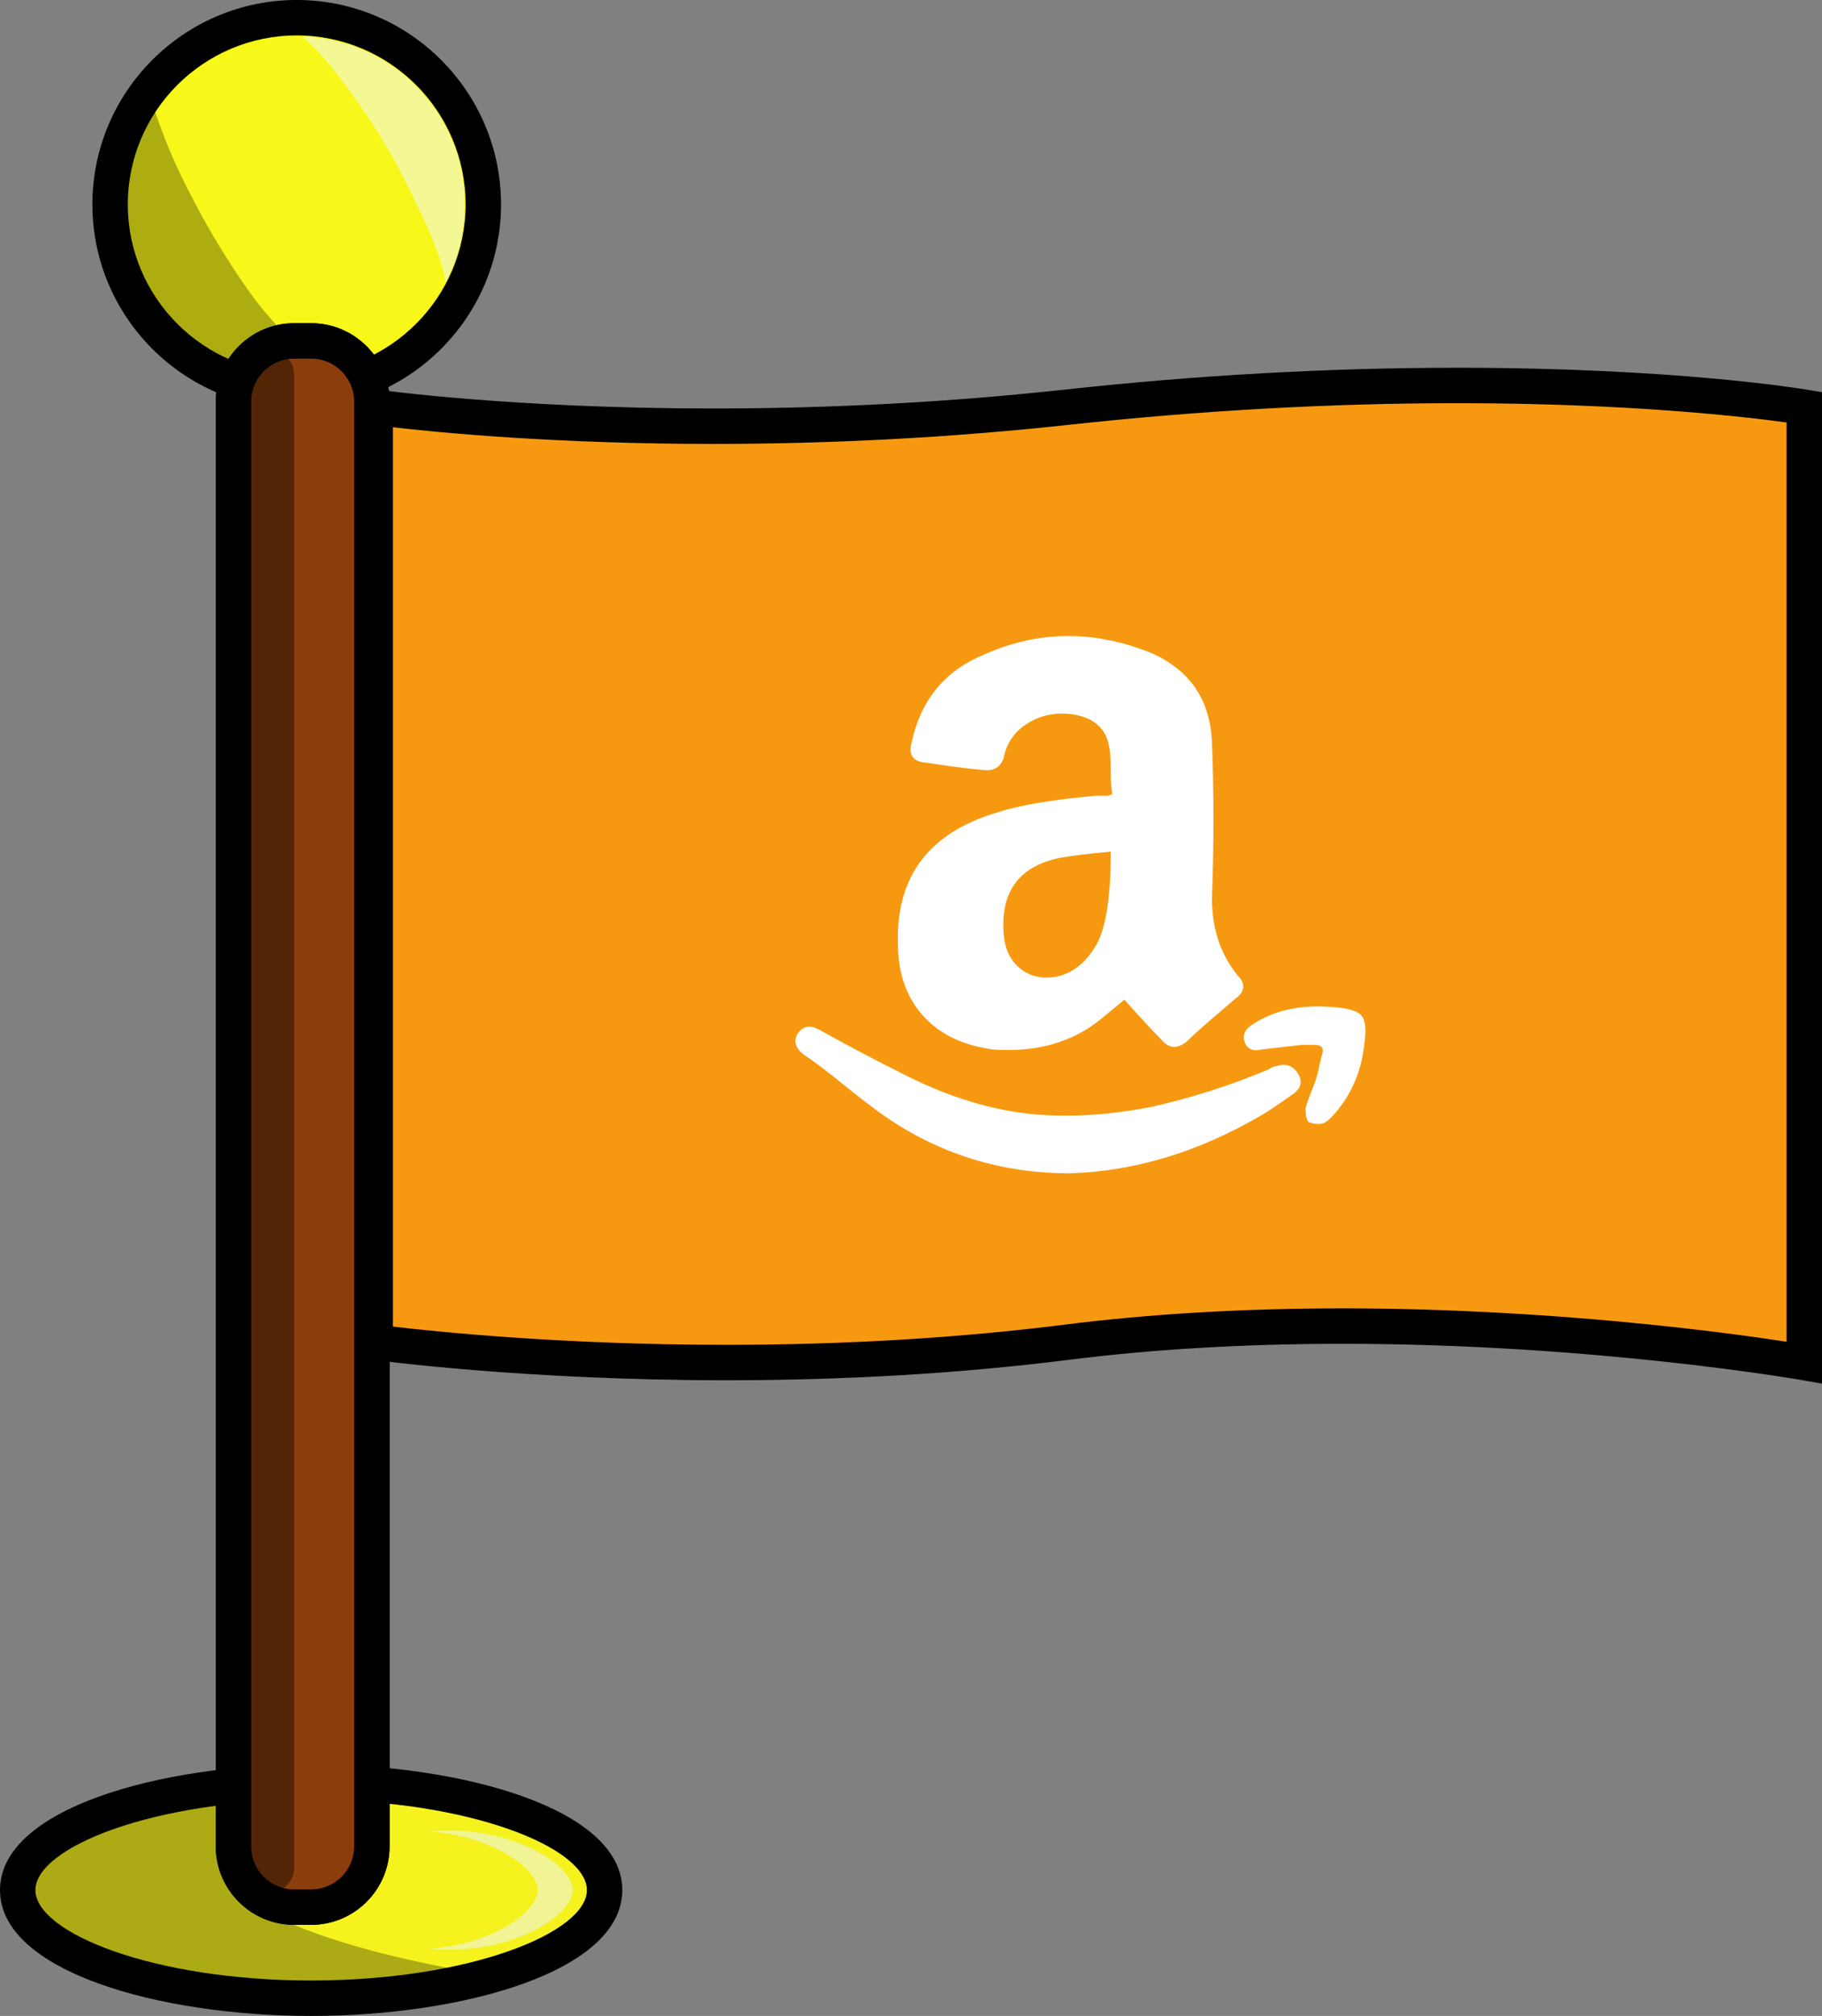 <?xml version="1.0" ?><!DOCTYPE svg  PUBLIC '-//W3C//DTD SVG 1.1//EN'  'http://www.w3.org/Graphics/SVG/1.1/DTD/svg11.dtd'><svg enable-background="new 0 0 360.131 398.293" height="398.293px" version="1.1" viewBox="0 0 360.131 398.293" width="360.131px" xml:space="preserve" xmlns="http://www.w3.org/2000/svg" xmlns:xlink="http://www.w3.org/1999/xlink"><rect x="0" y="0" width="360.131" height="398.293" fill="#808080" stroke="none"/><g id="Flags"/><g id="Iconos"><g><g opacity="0.4"><path d="M92.455,49.719c1.073-5.514,1.183-12.238,0.408-17.944c-0.887-6.528-5.263-12.083-10.074-16.573     C74.758,7.708,64.047,4.331,53.557,3.858c-0.113,0.016-0.228,0.027-0.341,0.043c7.43,1.431,14.516,13.03,18.313,18.215     c9.558,13.052,14.667,28.717,14.667,42.343l0.203,0.203c1.496-1.709,2.838-3.554,4.002-5.52     C91.446,55.639,92.095,51.572,92.455,49.719z" fill="#FFFFFF"/></g><g><ellipse cx="61.5" cy="373.434" fill="#F5F21E" rx="58" ry="21.359"/><path d="M61.5,398.293c-29.813,0-61.5-8.713-61.5-24.859s31.687-24.858,61.5-24.858s61.5,8.712,61.5,24.858     S91.313,398.293,61.5,398.293z M61.5,355.575c-31.192,0-54.5,9.429-54.5,17.858c0,8.431,23.308,17.859,54.5,17.859     s54.5-9.429,54.5-17.859C116,365.004,92.692,355.575,61.5,355.575z"/></g><g><circle cx="58.646" cy="40.384" fill="#F7F719" r="36.883"/><path d="M58.646,80.767c-22.267,0-40.383-18.115-40.383-40.383S36.379,0,58.646,0c22.268,0,40.383,18.116,40.383,40.384     S80.914,80.767,58.646,80.767z M58.646,7C40.239,7,25.263,21.976,25.263,40.384c0,18.407,14.976,33.383,33.383,33.383     c18.408,0,33.383-14.976,33.383-33.383C92.029,21.976,77.054,7,58.646,7z"/></g><g><path d="M73.5,364.793c0,6.627-5.373,12-12,12h-3.351c-6.627,0-12-5.373-12-12V79.357c0-6.627,5.373-12,12-12     H61.5c6.627,0,12,5.373,12,12V364.793z" fill="#8B3E0C"/><path d="M61.5,380.293h-3.351c-8.547,0-15.5-6.953-15.5-15.5V79.356c0-8.547,6.953-15.5,15.5-15.5H61.5     c8.547,0,15.5,6.953,15.5,15.5v285.437C77,373.34,70.047,380.293,61.5,380.293z M58.149,70.856c-4.687,0-8.5,3.813-8.5,8.5     v285.437c0,4.687,3.813,8.5,8.5,8.5H61.5c4.687,0,8.5-3.813,8.5-8.5V79.356c0-4.687-3.813-8.5-8.5-8.5H58.149z"/></g><g><path d="M74.167,80.452v184.732c0,0,64.967,9.039,136.713,0c71.746-9.039,145.752,4.017,145.752,4.017V80.452     c0,0-57.131-9.659-145.752,0C133.35,88.901,74.167,80.452,74.167,80.452z" fill="#F79910"/><path d="M360.131,273.371l-4.108-0.724c-0.406-0.072-41.145-7.151-90.643-7.151c-19.229,0-37.418,1.063-54.063,3.16     c-21.303,2.684-44.104,4.044-67.769,4.044c-40.28,0-69.573-4.01-69.864-4.05l-3.018-0.42V76.417l3.994,0.569     c0.261,0.037,26.563,3.721,66.317,3.721c23.393,0,46.784-1.257,69.522-3.735c26.261-2.862,52.354-4.313,77.554-4.313     c42.98,0,68.112,4.165,69.161,4.342l2.917,0.493V273.371z M77.667,262.095c8.392,0.994,33.523,3.605,65.882,3.605     c23.373,0,45.879-1.342,66.894-3.989c16.934-2.134,35.418-3.215,54.938-3.215c41,0,76.093,4.804,87.751,6.595V83.471     c-7.812-1.08-30.945-3.813-65.077-3.813c-24.948,0-50.785,1.438-76.795,4.272c-22.99,2.506-46.636,3.776-70.281,3.776     c-31.296,0-54.42-2.265-63.311-3.293V262.095z"/></g><g opacity="0.3"><path d="M51.828,60.978c-0.339-0.413-0.669-0.832-1.003-1.249c-0.128-0.174-0.35-0.472-0.692-0.927     c-2.559-3.454-4.895-7.069-7.131-10.738c-2.089-3.428-3.995-6.965-5.817-10.541c-2.341-4.596-3.524-7.419-4.667-10.35     c-1.178-3.019-2.232-6.085-3.168-9.186c-4.755,6.21-7.586,13.971-7.586,22.397c0,20.37,6.513,31.883,26.883,31.883     c0.306,0,7.608-4.016,7.913-4.023c0.326-4.378,1.758,0.112-1.402-3.411C54.022,63.568,52.915,62.284,51.828,60.978z"/></g><g opacity="0.3"><path d="M96.935,390.338c-7.58-1.305-15.129-2.774-22.587-4.705c-3.066-0.794-6.096-1.715-9.107-2.694     c-1.5-0.488-2.981-1.029-4.461-1.572c-0.006-0.002-2.787-1.137-2.905-1.157c-2.585-1.155-5.101-2.455-7.575-3.83     c-0.8-0.445-1.584-0.918-2.362-1.4c-2.414-7.828-3.239-14.395-4.009-21.904C20.487,355.817,3.5,363.894,3.5,373.434     c0,11.796,25.967,21.359,58,21.359C74.848,394.793,87.133,393.128,96.935,390.338z"/></g><g><path d="M73.5,364.793c0,6.627-5.373,12-12,12h-3.351c-6.627,0-12-5.373-12-12V79.357c0-6.627,5.373-12,12-12     H61.5c6.627,0,12,5.373,12,12V364.793z" fill="#8B3E0C"/><path d="M61.5,380.293h-3.351c-8.547,0-15.5-6.953-15.5-15.5V79.356c0-8.547,6.953-15.5,15.5-15.5H61.5     c8.547,0,15.5,6.953,15.5,15.5v285.437C77,373.34,70.047,380.293,61.5,380.293z M58.149,70.856c-4.687,0-8.5,3.813-8.5,8.5     v285.437c0,4.687,3.813,8.5,8.5,8.5H61.5c4.687,0,8.5-3.813,8.5-8.5V79.356c0-4.687-3.813-8.5-8.5-8.5H58.149z"/></g><g><path d="M91.838,40.383c0-17.955-14.259-32.57-32.069-33.163c4.919,4.328,8.669,9.669,12.504,15.238     c3.55,5.155,6.625,10.712,9.324,16.341c2.164,4.513,5.606,11.339,6.459,16.969C90.467,51.168,91.838,45.937,91.838,40.383z" fill="#F4F894"/></g><g opacity="0.4"><path d="M58.149,369.042c0,2.624-2.127,4.751-4.751,4.751l0,0c-2.624,0-4.751-2.127-4.751-4.751V74.018     c0-2.624,2.127-4.751,4.751-4.751l0,0c2.624,0,4.751,2.127,4.751,4.751V369.042z"/></g><g><path d="M89.132,361.684c-1.523,0-3.011,0.054-4.456,0.152c12.319,0.76,21.644,7.319,21.644,11.598     c0,4.279-9.325,10.838-21.644,11.598c1.445,0.098,2.933,0.152,4.456,0.152c13.289,0,24.063-6.918,24.063-11.75     C113.194,368.601,102.421,361.684,89.132,361.684z" fill="#F0F494"/></g><g><path d="M256.556,212.12c0.993,1.595,0.597,2.984-1.193,4.178c-2.789,1.991-4.877,3.385-6.267,4.178     c-12.337,7.161-24.87,10.942-37.598,11.339c-13.531,0-25.765-3.776-36.703-11.339c-1.991-1.39-4.774-3.529-8.355-6.415     c-3.581-2.882-6.168-4.821-7.758-5.819c-1.595-1.39-1.893-2.783-0.896-4.178c0.993-1.39,2.387-1.59,4.178-0.597     c5.371,2.984,10.64,5.772,15.815,8.355c9.148,4.774,18.1,7.563,26.856,8.354c7.162,0.598,14.817,0.104,22.977-1.491     c7.955-1.791,15.713-4.275,23.275-7.46c0.196-0.196,0.447-0.346,0.746-0.448c0.298-0.098,0.545-0.148,0.746-0.148     C254.169,210.031,255.559,210.53,256.556,212.12z M218.958,157.215l0.895-0.298c-0.2-0.993-0.298-2.536-0.298-4.625     s-0.103-3.628-0.298-4.626c-0.597-3.776-3.086-5.968-7.46-6.564c-3.185-0.396-6.07,0.2-8.653,1.79     c-2.588,1.595-4.178,3.88-4.774,6.863c-0.597,1.791-1.893,2.588-3.879,2.388c-2.588-0.196-6.467-0.695-11.638-1.492     c-2.387-0.196-3.282-1.492-2.686-3.879c1.791-8.355,6.462-14.123,14.025-17.308c10.938-4.97,22.179-5.072,33.719-0.298     c7.357,3.385,11.237,9.152,11.638,17.307c0.396,10.146,0.396,20.492,0,31.033c0,5.969,1.688,11.041,5.073,15.219     c1.59,1.595,1.492,3.087-0.298,4.476c-1.193,0.998-2.886,2.438-5.073,4.327c-2.191,1.893-3.781,3.334-4.774,4.327     c-1.791,1.394-3.385,1.296-4.774-0.299c-1.791-1.79-4.28-4.476-7.46-8.057c-0.2,0.2-1.893,1.595-5.073,4.178     c-5.572,4.378-12.533,6.267-20.888,5.669c-5.968-0.792-10.593-3.03-13.875-6.714c-3.283-3.679-4.924-8.401-4.924-14.174     c-0.401-13.325,6.164-21.979,19.694-25.961c4.178-1.389,10.64-2.484,19.396-3.282H218.958z M219.555,168.256     c-4.378,0.401-7.66,0.797-9.847,1.193c-8.159,1.595-11.936,6.565-11.339,14.92c0.196,2.984,1.24,5.273,3.133,6.863     c1.889,1.595,4.225,2.191,7.013,1.791c3.18-0.598,5.767-2.485,7.758-5.67C218.459,184.174,219.555,177.805,219.555,168.256z      M269.089,200.632c0.792,0.896,0.993,2.737,0.597,5.521c-0.597,5.772-2.788,10.645-6.564,14.622     c-0.797,0.797-1.394,1.193-1.791,1.193c-0.797,0.2-1.692,0.103-2.686-0.299c-0.401-0.396-0.597-1.291-0.597-2.686     c0.196-0.792,0.597-1.939,1.193-3.432c0.597-1.491,0.993-2.634,1.194-3.432c0.196-0.993,0.494-2.284,0.895-3.879     c0.396-1.193-0.103-1.79-1.492-1.79h-2.686c-3.581,0.4-6.168,0.699-7.758,0.895c-1.595,0.401-2.686,0-3.282-1.193     c-0.597-1.39-0.201-2.583,1.193-3.581c4.374-2.983,9.847-4.177,16.412-3.58C266.501,199.191,268.292,199.737,269.089,200.632z" fill="#FFFFFF"/></g></g></g></svg>